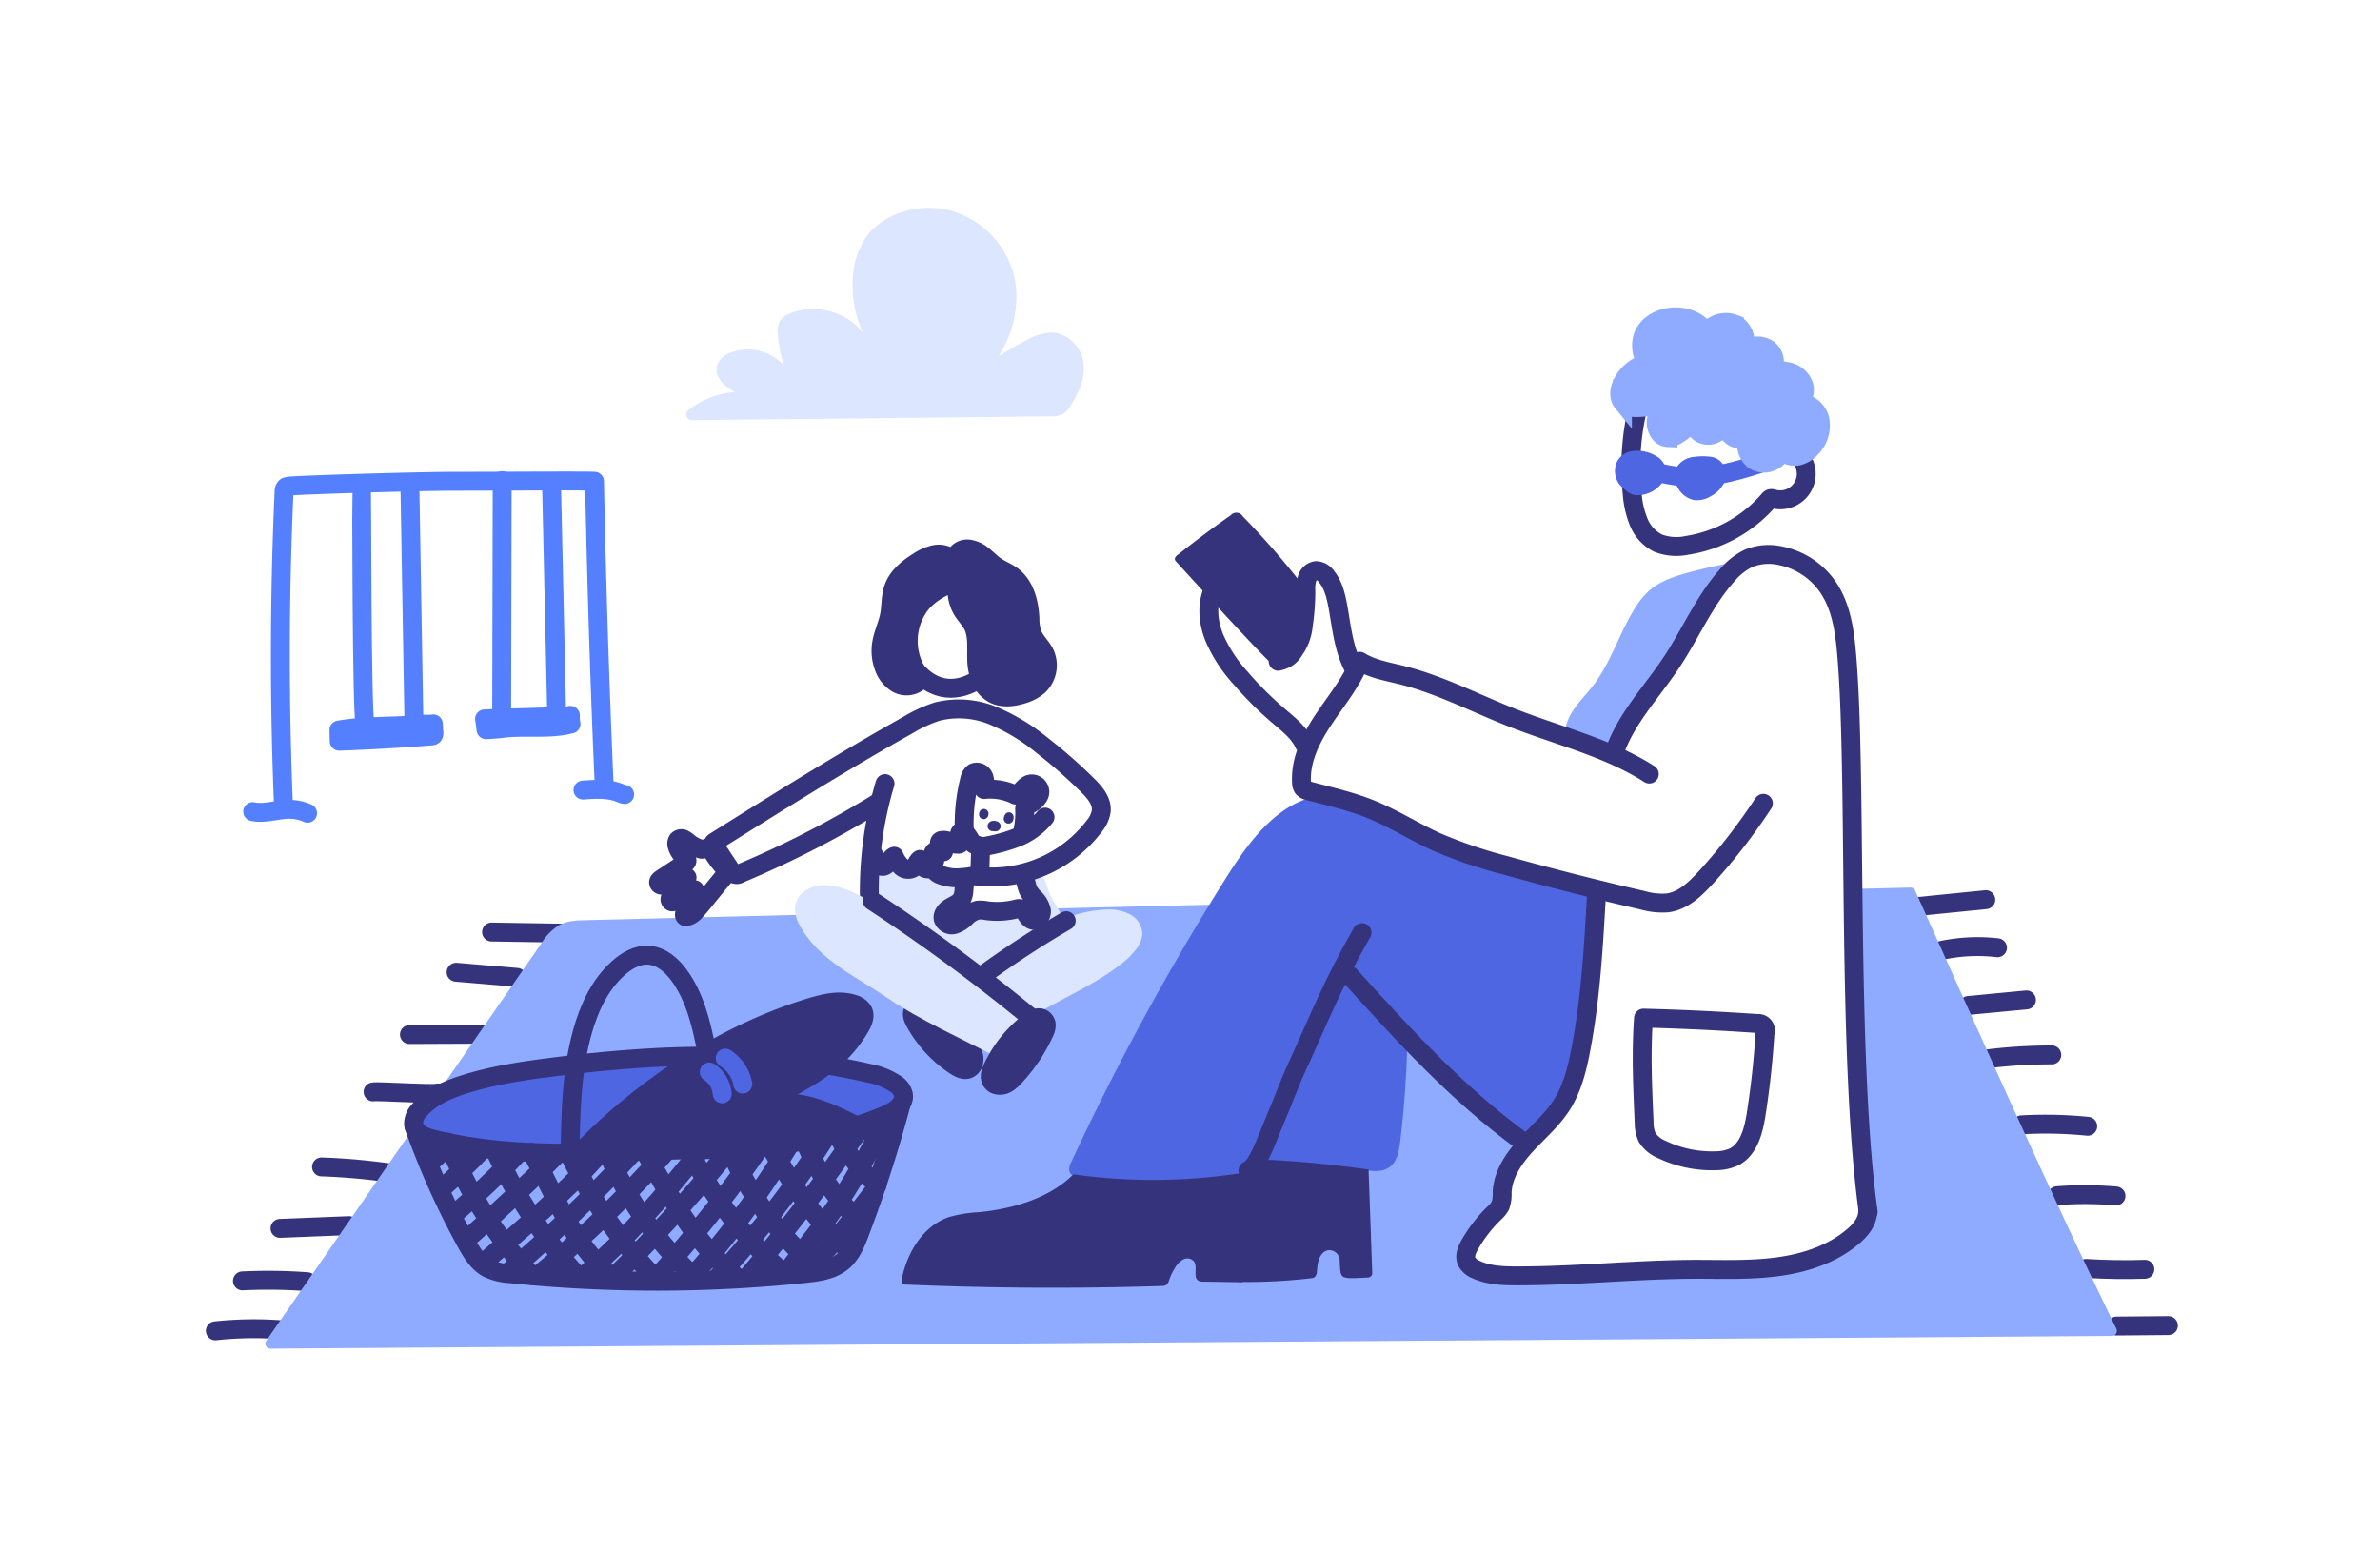<svg xmlns="http://www.w3.org/2000/svg" width="630" height="411" viewBox="0 0 630 411">
  <g id="FAQs_illustration" data-name="FAQs illustration" transform="translate(54.5 6.007)">
    <rect id="Rectangle_2617" data-name="Rectangle 2617" width="630" height="411" transform="translate(-54.5 -6.007)" fill="#fff" opacity="0"/>
    <g id="Group_2967" data-name="Group 2967" transform="translate(0 49)">
      <g id="Rug" transform="translate(2.5 179.895)">
        <path id="Path_7668" data-name="Path 7668" d="M911.78,614.221l18.68-1.871" transform="translate(-461.799 -609.145)" fill="none" stroke="#36337d" stroke-linecap="round" stroke-linejoin="round" stroke-width="5"/>
        <path id="Path_7669" data-name="Path 7669" d="M924.53,636.452a45.848,45.848,0,0,1,14.91-.715" transform="translate(-467.693 -619.815)" fill="none" stroke="#36337d" stroke-linecap="round" stroke-linejoin="round" stroke-width="5"/>
        <path id="Path_7670" data-name="Path 7670" d="M938,663.147l15.335-1.457" transform="translate(-473.921 -631.954)" fill="none" stroke="#36337d" stroke-linecap="round" stroke-linejoin="round" stroke-width="5"/>
        <path id="Path_7671" data-name="Path 7671" d="M948.2,689.749a137.352,137.352,0,0,1,16.561-.989" transform="translate(-478.636 -644.469)" fill="none" stroke="#36337d" stroke-linecap="round" stroke-linejoin="round" stroke-width="5"/>
        <path id="Path_7672" data-name="Path 7672" d="M964.14,723.011a113.3,113.3,0,0,1,17.508.387" transform="translate(-486.005 -660.223)" fill="none" stroke="#36337d" stroke-linecap="round" stroke-linejoin="round" stroke-width="5"/>
        <path id="Path_7673" data-name="Path 7673" d="M981.61,757.808a96.5,96.5,0,0,1,15.593.07" transform="translate(-494.081 -676.259)" fill="none" stroke="#36337d" stroke-linecap="round" stroke-linejoin="round" stroke-width="5"/>
        <path id="Path_7674" data-name="Path 7674" d="M996,793.84c5.157.328,10.335.409,15.5.237" transform="translate(-500.734 -693.047)" fill="none" stroke="#36337d" stroke-linecap="round" stroke-linejoin="round" stroke-width="5"/>
        <path id="Path_7675" data-name="Path 7675" d="M1010.87,822.108l13.738-.118" transform="translate(-507.608 -706.061)" fill="none" stroke="#36337d" stroke-linecap="round" stroke-linejoin="round" stroke-width="5"/>
        <path id="Path_7676" data-name="Path 7676" d="M229.618,628.561l-18.728-.3" transform="translate(-137.779 -616.5)" fill="none" stroke="#36337d" stroke-linecap="round" stroke-linejoin="round" stroke-width="5"/>
        <path id="Path_7677" data-name="Path 7677" d="M209.571,649.416,193.44,648.05" transform="translate(-129.712 -625.649)" fill="none" stroke="#36337d" stroke-linecap="round" stroke-linejoin="round" stroke-width="5"/>
        <path id="Path_7678" data-name="Path 7678" d="M190.355,678.57l-19.895.086" transform="translate(-119.088 -639.758)" fill="none" stroke="#36337d" stroke-linecap="round" stroke-linejoin="round" stroke-width="5"/>
        <path id="Path_7679" data-name="Path 7679" d="M169.7,707.187c-.457.5-16.19-.538-17.131-.274" transform="translate(-110.817 -652.84)" fill="none" stroke="#36337d" stroke-linecap="round" stroke-linejoin="round" stroke-width="5"/>
        <path id="Path_7680" data-name="Path 7680" d="M145,745.445a164.913,164.913,0,0,0-17.809-1.565" transform="translate(-99.084 -669.951)" fill="none" stroke="#36337d" stroke-linecap="round" stroke-linejoin="round" stroke-width="5"/>
        <path id="Path_7681" data-name="Path 7681" d="M125.022,772.78l-18.282.726" transform="translate(-89.63 -683.311)" fill="none" stroke="#36337d" stroke-linecap="round" stroke-linejoin="round" stroke-width="5"/>
        <path id="Path_7682" data-name="Path 7682" d="M105.418,800.063a140.549,140.549,0,0,0-17.158-.215" transform="translate(-81.087 -695.748)" fill="none" stroke="#36337d" stroke-linecap="round" stroke-linejoin="round" stroke-width="5"/>
        <path id="Path_7683" data-name="Path 7683" d="M92.046,823.786a95.4,95.4,0,0,0-17.126.3" transform="translate(-74.92 -706.776)" fill="none" stroke="#36337d" stroke-linecap="round" stroke-linejoin="round" stroke-width="5"/>
        <path id="Path_7684" data-name="Path 7684" d="M589.512,723.124c-15.83-32.682-31-66.433-45.672-99.071q-3.764-8.431-7.587-16.868a1.323,1.323,0,0,0-1.258-.8l-15.33.376a1.409,1.409,0,0,0-.688.22c1.172,10.007.737,20.1.242,30.144-.086,1.651-.2,3.323-.333,5q.258,7.227.651,14.373a3.28,3.28,0,0,1,1.489,2.882c0,6.947-.075,13.98.9,20.863.5,3.533,1.124,7.318.71,10.91a9.142,9.142,0,0,1-.038,3.129,8.44,8.44,0,0,1-3.178,4.909,1.352,1.352,0,0,0-.28.328,11.832,11.832,0,0,1-2.543,2.925,5.42,5.42,0,0,1-4.839,1.247,1.355,1.355,0,0,0-1.022.118c-5.447,3.049-13.33,4.2-21.078,3.081a1.351,1.351,0,0,0-.538.032c-7.91,2.151-14.722,2.3-20.261.419a1.3,1.3,0,0,0-.538-.065c-5.619.43-11.345.823-16.878,1.21-8.022.538-16.314,1.129-24.465,1.817a3.543,3.543,0,0,1-2.049-.473,1.35,1.35,0,0,0-1.242-.038l-.21.1v-.1a8.672,8.672,0,0,0-.183-.9,3.839,3.839,0,0,1-.844.091,3.28,3.28,0,0,1-2.823-1.4,3.6,3.6,0,0,1-1.877-3.689c-.393-.1-.683-.032-1.312.387a4.507,4.507,0,0,1,.134-1.291l.538-1.21.78-1.011a15.651,15.651,0,0,1,1.683-1.274l.134-.091.113-.086a5.39,5.39,0,0,1,.635-.462,1.409,1.409,0,0,0,.366-.349,11.093,11.093,0,0,1,1.828-2.054A25.61,25.61,0,0,1,424.8,694.8a1.344,1.344,0,0,0,.393-.425c.21-.366.409-.731.6-1.075a1.389,1.389,0,0,0,.059-.129c.393-1.027.823-2.076,1.317-3.226a.832.832,0,0,0,.043-.124l.07-.2c.054-.167.113-.339.167-.538.118-.4.226-.812.333-1.221v-.054a1.435,1.435,0,0,0,.048-.425,4.371,4.371,0,0,1,.629-2.49l.091-.156a1.508,1.508,0,0,0,.113-.253l.048-.14c.027-.086.054-.172.086-.258s0-.048.027-.075l.065-.231a15.229,15.229,0,0,1,2.861-5.259,1.344,1.344,0,0,0,.29-1.022c.4-.43.871-.882,1.339-1.317a17.479,17.479,0,0,0,2.054-2.151,1.862,1.862,0,0,0,.108-.172c.6-1.135,1.183-2.3,1.742-3.42.339-.672.677-1.344,1.016-2.006.833-1.613,1.742-3.226,2.689-4.958,2.4-4.269,4.877-8.689,6.141-13.346,1.468-5.377,1.9-11.039,2.317-16.491.059-.7.113-1.414.167-2.119a103.756,103.756,0,0,0,.043-20.97,3.156,3.156,0,0,1,0-.6,1.345,1.345,0,0,0-.36-1.038,1.285,1.285,0,0,0-1.011-.419l-140.609,3.452a1.344,1.344,0,0,0-1.312,1.35,4.554,4.554,0,0,1-.22,1.436,1.205,1.205,0,0,0-.07.393,5.14,5.14,0,0,1-1.377,3.474c-2.1,2.1-5.011,1.43-6.8-.059l-.086-.075a1.291,1.291,0,0,0-.538-.274l-.177-.043a8.348,8.348,0,0,1-2.151-.919,1.339,1.339,0,0,0-1.387,0c-3.474,2.076-8.6,4.3-13.184,3.027a5.678,5.678,0,0,1-3.968-3.807.4.4,0,0,0-.054-.145,3.259,3.259,0,0,1-.215-1.946,1.366,1.366,0,0,0-.3-1.118,1.339,1.339,0,0,0-1.075-.473l-90.544,2.248c-2.1.054-4.721.118-6.952,1.344a14.6,14.6,0,0,0-4.743,4.925L99.8,726.313a1.344,1.344,0,0,0,1.108,2.108h0l487.41-3.366a1.344,1.344,0,0,0,1.2-1.93Z" transform="translate(-86.31 -606.389)" fill="#8fabff"/>
        <path id="Path_7685" data-name="Path 7685" d="M308.1,621.78" transform="translate(-182.719 -613.504)" fill="none" stroke="#36337d" stroke-linecap="round" stroke-linejoin="round" stroke-width="5"/>
        <path id="Path_7686" data-name="Path 7686" d="M516.81,748" transform="translate(-279.205 -671.855)" fill="none" stroke="#36337d" stroke-linecap="round" stroke-linejoin="round" stroke-width="5"/>
        <path id="Path_7687" data-name="Path 7687" d="M474.12,769.36" transform="translate(-259.47 -681.73)" fill="none" stroke="#36337d" stroke-linecap="round" stroke-linejoin="round" stroke-width="5"/>
        <path id="Path_7688" data-name="Path 7688" d="M472.39,765" transform="translate(-258.67 -679.714)" fill="none" stroke="#36337d" stroke-linecap="round" stroke-linejoin="round" stroke-width="5"/>
      </g>
      <g id="Woman" transform="translate(184.145 28.843)">
        <path id="Path_7690" data-name="Path 7690" d="M602.86,674.657c.608-1.226,3.764-9.469,4.371-10.689,6.721-14.658,10.286-23.944,18.04-37.4" transform="translate(-500.631 -464.667)" fill="none" stroke="#36337d" stroke-linecap="round" stroke-linejoin="round" stroke-width="5"/>
        <path id="Path_7691" data-name="Path 7691" d="M786.264,445.62a132.087,132.087,0,0,0-14.357,3.06c-3.721,1.011-7.528,2.248-10.415,4.786a21.509,21.509,0,0,0-4.146,5.227c-3.931,6.538-6.178,14.077-10.862,20.1-1.995,2.559-4.409,4.839-5.915,7.678a12.964,12.964,0,0,0-1.57,5.71l12.588,4.35c3.957-8.6,10.388-15.765,15.652-23.627C773.413,463.7,778.129,453.379,786.264,445.62Z" transform="translate(-563.568 -381.014)" fill="#8fabff"/>
        <path id="Path_7692" data-name="Path 7692" d="M893.11,405.06" transform="translate(-634.813 -362.264)" fill="none" stroke="#36337d" stroke-linecap="round" stroke-linejoin="round" stroke-width="5"/>
        <path id="Path_7693" data-name="Path 7693" d="M589.279,500.732c-1.355-3.022-4.092-5.151-6.614-7.3a93.017,93.017,0,0,1-10.249-10.184,38.66,38.66,0,0,1-6.958-10.684c-1.581-3.963-2.1-8.485-.349-12.571a13.172,13.172,0,0,1,6,4.393c1.619,1.925,2.947,4.07,4.565,5.99" transform="translate(-482.673 -387.658)" fill="none" stroke="#36337d" stroke-linecap="round" stroke-linejoin="round" stroke-width="5"/>
        <path id="Path_7694" data-name="Path 7694" d="M773.566,370.57a67.316,67.316,0,0,0-1.43,22.772,24.252,24.252,0,0,0,1.753,7.41,10.711,10.711,0,0,0,5.1,5.468,13.586,13.586,0,0,0,7.614.586,35.973,35.973,0,0,0,21.648-11.98,1.231,1.231,0,0,1,.484-.4,1.274,1.274,0,0,1,.731.07,6.877,6.877,0,0,0,6.818-11.372" transform="translate(-578.707 -346.319)" fill="none" stroke="#36337d" stroke-miterlimit="10" stroke-width="5"/>
        <path id="Path_7695" data-name="Path 7695" d="M574.053,462.772c-.4.742-25.81-27.278-26.536-28.063a1.006,1.006,0,0,1-.247-.6,1.408,1.408,0,0,1,.651-.989q6.92-5.511,14.163-10.593a1.984,1.984,0,0,1,3.183.333A210.321,210.321,0,0,1,581.79,441.92l-.823,12.7a7.894,7.894,0,0,1-3.452,6.92A3.6,3.6,0,0,1,574.053,462.772Z" transform="translate(-474.931 -370.039)" fill="#36337d"/>
        <path id="Path_7696" data-name="Path 7696" d="M771.237,402.6a1.28,1.28,0,0,0,.871.2,5.507,5.507,0,0,0,4.721-2.689,2.269,2.269,0,0,0,.285-1.328,2.666,2.666,0,0,0-1.516-1.753,6.99,6.99,0,0,0-4.6-.9,2.613,2.613,0,0,0-2.269,1.817,3.426,3.426,0,0,0,.511,2.941A10.311,10.311,0,0,0,771.237,402.6Z" transform="translate(-577.249 -358.097)" fill="#4f66e3" stroke="#4f66e3" stroke-linecap="round" stroke-linejoin="round" stroke-width="5"/>
        <path id="Path_7697" data-name="Path 7697" d="M785.06,402.19q3.011.629,6.06,1.075" transform="translate(-584.861 -360.937)" fill="#4f66e3" stroke="#4f66e3" stroke-linecap="round" stroke-linejoin="round" stroke-width="5"/>
        <path id="Path_7698" data-name="Path 7698" d="M804.73,398.889a13.378,13.378,0,0,0-3.931.032,3.486,3.486,0,0,0-2.769,1.613,3.177,3.177,0,0,0,.436,2.85,3.839,3.839,0,0,0,2.393,1.968,4.3,4.3,0,0,0,2.909-.72,5.237,5.237,0,0,0,2.549-2.613C806.714,400.846,806.306,399.1,804.73,398.889Z" transform="translate(-590.772 -359.351)" fill="#4f66e3" stroke="#4f66e3" stroke-linecap="round" stroke-linejoin="round" stroke-width="5"/>
        <path id="Path_7699" data-name="Path 7699" d="M814.29,400.536a87.758,87.758,0,0,0,11.9-3.226" transform="translate(-598.374 -358.681)" fill="#4f66e3" stroke="#4f66e3" stroke-linecap="round" stroke-linejoin="round" stroke-width="5"/>
        <path id="Path_7700" data-name="Path 7700" d="M618.084,476.052c-2.538-4.8-3.124-10.351-4.049-15.706-.538-2.974-1.2-6.06-3.1-8.4a3.535,3.535,0,0,0-2.785-1.575,2.92,2.92,0,0,0-2.339,2.033,9.517,9.517,0,0,0-.344,3.226,62.089,62.089,0,0,1-.683,9.265,13.516,13.516,0,0,1-1.812,5.619c-1.108,1.645-1.672,3.135-4.839,3.85" transform="translate(-498.444 -383.206)" fill="none" stroke="#36337d" stroke-linecap="round" stroke-linejoin="round" stroke-width="5"/>
        <path id="Path_7701" data-name="Path 7701" d="M562.652,560.9c-11.534,1.156-19.492,11.76-25.681,21.562a670.065,670.065,0,0,0-41.209,75.622,3.408,3.408,0,0,0-.452,2.441c.419,1.28,2.07,1.57,3.414,1.645l19.615,1.075c6.657.371,13.4.737,19.938-.618,4.882-1.011,9.544-2.968,14.47-3.764,6.721-1.075,13.572.086,20.287,1.188,2.393.387,5.07.71,7.028-.721s2.495-4.194,2.791-6.657q1.557-12.9,1.882-25.89A181.7,181.7,0,0,0,611.62,649.2c1.226.839,1.855,3.011,3.334,3.086,2.011.1,4.479-2.565,5.915-3.958a34.843,34.843,0,0,0,7.942-11.528c2.753-6.506,3.457-13.663,4.13-20.7l2.629-27.482a2.85,2.85,0,0,0-.28-1.952,2.8,2.8,0,0,0-1.532-.876c-14.367-4.506-29.574-6.6-43.124-13.206C581.272,568.051,572.218,561.212,562.652,560.9Z" transform="translate(-450.867 -434.308)" fill="#4f66e3"/>
        <path id="Path_7702" data-name="Path 7702" d="M633.32,649.64c14.152,15.593,28.439,31.316,45.473,43.7" transform="translate(-514.712 -475.333)" fill="none" stroke="#36337d" stroke-linecap="round" stroke-linejoin="round" stroke-width="5"/>
        <path id="Path_7703" data-name="Path 7703" d="M506.67,745.66c-.7,9.442-1.613,17.626-2.344,27.068a2.7,2.7,0,0,1-.909,2.237,2.646,2.646,0,0,1-1.463.253l-9.3-.145a2.688,2.688,0,0,1-1.274-.226c-1.613-.882-.172-3.619-1.231-5.114a2.312,2.312,0,0,0-2.764-.57,5.253,5.253,0,0,0-2.151,2.1,15.591,15.591,0,0,0-1.613,3.226,2.63,2.63,0,0,1-.844,1.468,2.484,2.484,0,0,1-1.253.269q-33.784,1.075-67.6-.371a1.361,1.361,0,0,1-.984-.312,1.339,1.339,0,0,1-.134-1.145c1.393-7.065,5.662-14.1,12.48-16.421a36.189,36.189,0,0,1,8.066-1.3c9.071-.919,18.626-3.764,24.874-10.007A152.034,152.034,0,0,0,506.67,745.66Z" transform="translate(-412.737 -519.722)" fill="#36337d"/>
        <path id="Path_7704" data-name="Path 7704" d="M763.49,495.084c3.006-9.109,10-16.233,15.292-24.234,5.006-7.56,8.6-16.131,14.636-22.885a17.1,17.1,0,0,1,5.7-4.527,14.115,14.115,0,0,1,8.3-.7,20.083,20.083,0,0,1,12.566,8.13c3.979,5.689,4.7,12.959,5.237,19.895,2.549,32.8-.054,105.39,5.549,145.647" transform="translate(-574.89 -379.531)" fill="none" stroke="#36337d" stroke-linecap="round" stroke-linejoin="round" stroke-width="5"/>
        <path id="Path_7705" data-name="Path 7705" d="M725.132,608.5c-.774,13.943-1.554,27.96-4.167,41.656-.979,5.151-2.264,10.362-5.092,14.776-2.565,4-6.259,7.108-9.464,10.609s-6.06,7.711-6.291,12.453a9.216,9.216,0,0,1-.468,3.549A7.527,7.527,0,0,1,698,693.548a38.263,38.263,0,0,0-6.393,8.243c-.785,1.371-1.506,3.027-.887,4.484a4.657,4.657,0,0,0,2.479,2.183c3.382,1.57,7.237,1.688,10.969,1.683,15.69,0,31.337-1.683,47.027-1.742,7.3,0,14.625.29,21.858-.677s14.475-3.323,20.013-8.066c1.909-1.613,3.683-3.764,3.812-6.275" transform="translate(-541.14 -456.314)" fill="none" stroke="#36337d" stroke-linecap="round" stroke-linejoin="round" stroke-width="5"/>
        <path id="Path_7706" data-name="Path 7706" d="M777.7,670.65q15.093.387,30.165,1.43a1.862,1.862,0,0,1,1.995,2.516q-.661,10.754-2.334,21.449c-.694,4.42-1.968,9.453-6,11.4a11.652,11.652,0,0,1-4.721.952,30.7,30.7,0,0,1-14.217-2.973,8.238,8.238,0,0,1-3.941-3.226,9.474,9.474,0,0,1-.78-4.011C777.454,689.05,777.04,679.92,777.7,670.65Z" transform="translate(-581.299 -485.045)" fill="none" stroke="#36337d" stroke-linecap="round" stroke-linejoin="round" stroke-width="5"/>
        <path id="Path_7707" data-name="Path 7707" d="M774.221,337.584a10.125,10.125,0,0,0-7.35,5.689c-.694,1.527-.93,3.474.134,4.775a4.816,4.816,0,0,0,3.538,1.436,19.567,19.567,0,0,0,9.329-2.3c-1.613,1.506-3.323,3.14-3.839,5.291s.807,4.877,3.016,4.958a4.732,4.732,0,0,0,2.554-.844,14.405,14.405,0,0,0,5.017-5.124c.1,1.075-.366,2.151-.129,3.226.419,1.855,2.893,2.57,4.651,1.855s2.941-2.355,4.022-3.914a3.4,3.4,0,1,0,6.06,3.049,5.324,5.324,0,0,0,.721,7.807,4.967,4.967,0,0,0,7.227-2.576,4.694,4.694,0,0,0,4.108,1.425,6.549,6.549,0,0,0,3.447-1.936,8.457,8.457,0,0,0,2.516-7.85c-.71-2.785-3.732-4.952-6.522-4.242a3.784,3.784,0,0,0,2.366-4.388,5.423,5.423,0,0,0-3.646-3.764,10.077,10.077,0,0,0-5.42-.1c1.963-1.425,1.436-4.839-.618-6.141s-4.839-.731-6.8.737c1.812-2.253.667-6.065-1.963-7.28a6.2,6.2,0,0,0-7.528,2.533c-1.118-2.656-4.1-4.119-6.99-4.388-3.581-.339-7.528,1.075-9.275,4.226S772.581,337.584,774.221,337.584Z" transform="translate(-576.178 -325.469)" fill="#8fabff" stroke="#8fabff" stroke-miterlimit="10" stroke-width="5"/>
        <path id="Path_7708" data-name="Path 7708" d="M613.377,742.88l.973,27.364a1.172,1.172,0,0,1-1.118,1.21c-7.77.344-7.216.6-7.5-4.452a2.775,2.775,0,0,0-2.957-2.78,2.721,2.721,0,0,0-1.758,1.016c-1.075,1.307-1.145,3-1.312,4.6a2.016,2.016,0,0,1-.688,1.565,1.984,1.984,0,0,1-.871.237,146.675,146.675,0,0,1-18.82.984,260.044,260.044,0,0,1,2.285-28.982c.172-1.247.489-2.688,1.613-3.226a3.766,3.766,0,0,1,1.748-.21,274.1,274.1,0,0,1,28.4,2.672Z" transform="translate(-489.753 -517.19)" fill="#36337d"/>
        <path id="Path_7709" data-name="Path 7709" d="M583.23,691.516c2.656-1.075,4.71-7.528,7.8-14.894.613-1.221,3.764-9.464,4.377-10.684,6.716-14.663,10.281-23.949,18.034-37.4" transform="translate(-491.556 -465.578)" fill="none" stroke="#36337d" stroke-linecap="round" stroke-linejoin="round" stroke-width="5"/>
        <path id="Path_7710" data-name="Path 7710" d="M731.866,532.587a156.849,156.849,0,0,1-15.179,19.583c-2.818,3.086-6.081,6.232-10.216,6.775a18.826,18.826,0,0,1-6.571-.7q-18.2-4.194-36.209-9.216a125.209,125.209,0,0,1-18.352-6.237c-5.888-2.678-11.426-6.232-17.454-8.662-5.275-2.124-10.862-3.366-16.362-4.839a2.64,2.64,0,0,1-1.516-.785,2.489,2.489,0,0,1-.393-1.393c-.355-6.028,2.527-11.77,5.883-16.787s7.291-9.743,9.507-15.341c3.361,2.07,7.372,2.721,11.2,3.678,10.216,2.57,19.664,7.56,29.493,11.394,12.1,4.726,25.019,7.791,35.978,14.781" transform="translate(-503.739 -403.833)" fill="none" stroke="#36337d" stroke-linecap="round" stroke-linejoin="round" stroke-width="5"/>
      </g>
      <g id="Basket" transform="translate(54.952 197.771)">
        <path id="Path_7711" data-name="Path 7711" d="M241.5,714.165c19.018-.807,38.526-1.742,56-9.254,2.387-1.022,5.14-2.93,4.635-5.484a4.619,4.619,0,0,0-1.887-2.624,19.333,19.333,0,0,0-7.41-2.947c-27.261-6.345-55.738-5.13-83.51-1.613-7.99,1.011-16,2.21-23.659,4.667-4.355,1.393-8.748,3.307-11.7,6.8a4.968,4.968,0,0,0-1.463,3.861c.371,2.151,2.871,3.172,5.011,3.71C198.026,716.418,219.534,715.106,241.5,714.165Z" transform="translate(-172.468 -662.618)" fill="#4f66e3" stroke="#36337d" stroke-linecap="round" stroke-linejoin="round" stroke-width="5"/>
        <path id="Path_7712" data-name="Path 7712" d="M254.59,702.515c16.454-17.077,38.241-31.461,60.932-38.36,3.764-1.14,7.84-2.119,11.539-.812a3.963,3.963,0,0,1,2.4,1.86c.6,1.307-.059,2.823-.774,4.06a34.41,34.41,0,0,1-6.377,7.963c-3.931,3.624-8.646,6.275-13.34,8.834-12.044,6.56-24.412,12.819-37.714,16.163" transform="translate(-210.433 -650.307)" fill="#36337d" stroke="#36337d" stroke-linecap="round" stroke-linejoin="round" stroke-width="5"/>
        <path id="Path_7713" data-name="Path 7713" d="M325.94,690.34a10.216,10.216,0,0,1,4.64,6.856" transform="translate(-243.418 -663.076)" fill="none" stroke="#4f66e3" stroke-linecap="round" stroke-linejoin="round" stroke-width="5"/>
        <path id="Path_7714" data-name="Path 7714" d="M318.08,697.16a7.705,7.705,0,0,1,3.42,5.775" transform="translate(-239.784 -666.228)" fill="none" stroke="#4f66e3" stroke-linecap="round" stroke-linejoin="round" stroke-width="5"/>
        <path id="Path_7715" data-name="Path 7715" d="M344.553,718.576c-6.56-3.323-13.577-6.737-20.9-6.044a38.3,38.3,0,0,0-8.9,2.3,189.594,189.594,0,0,0-24.223,9.98C308.839,724.91,327.653,724.915,344.553,718.576Z" transform="translate(-227.048 -673.293)" fill="#36337d" stroke="#36337d" stroke-linecap="round" stroke-linejoin="round" stroke-width="5"/>
        <path id="Path_7716" data-name="Path 7716" d="M317.89,726l.7,2.619" transform="translate(-239.696 -679.561)" fill="none" stroke="#36337d" stroke-linecap="round" stroke-linejoin="round" stroke-width="5"/>
        <path id="Path_7717" data-name="Path 7717" d="M172.75,718.845a208.829,208.829,0,0,0,13.883,30.891c1.43,2.554,3.033,5.194,5.6,6.6a15.959,15.959,0,0,0,6.1,1.479,378.577,378.577,0,0,0,77.886-.065c3.522-.371,7.259-.876,9.969-3.156,2.323-1.957,3.517-4.92,4.587-7.764a342.256,342.256,0,0,0,10.926-33.977" transform="translate(-172.598 -673.482)" fill="none" stroke="#36337d" stroke-linecap="round" stroke-linejoin="round" stroke-width="5"/>
        <path id="Path_7718" data-name="Path 7718" d="M189.36,731.73a116.988,116.988,0,0,0,22.223,35.262" transform="translate(-180.277 -682.21)" fill="none" stroke="#36337d" stroke-linecap="round" stroke-linejoin="round" stroke-width="5"/>
        <path id="Path_7719" data-name="Path 7719" d="M212.65,736a130.211,130.211,0,0,0,21.944,33.16" transform="translate(-191.044 -684.184)" fill="none" stroke="#36337d" stroke-linecap="round" stroke-linejoin="round" stroke-width="5"/>
        <path id="Path_7720" data-name="Path 7720" d="M230.69,736.73c6.952,12.9,10.474,23.417,21.341,33.262" transform="translate(-199.384 -684.522)" fill="none" stroke="#36337d" stroke-linecap="round" stroke-linejoin="round" stroke-width="5"/>
        <path id="Path_7721" data-name="Path 7721" d="M249.35,738.09A132.075,132.075,0,0,0,271.4,770.062" transform="translate(-208.01 -685.15)" fill="none" stroke="#36337d" stroke-linecap="round" stroke-linejoin="round" stroke-width="5"/>
        <path id="Path_7722" data-name="Path 7722" d="M268.31,737.52a96.718,96.718,0,0,0,23.078,32.837" transform="translate(-216.776 -684.887)" fill="none" stroke="#36337d" stroke-linecap="round" stroke-linejoin="round" stroke-width="5"/>
        <path id="Path_7723" data-name="Path 7723" d="M286.91,737.26c6.452,11.722,13.179,23.723,23.465,32.262" transform="translate(-225.374 -684.767)" fill="none" stroke="#36337d" stroke-linecap="round" stroke-linejoin="round" stroke-width="5"/>
        <path id="Path_7724" data-name="Path 7724" d="M308.13,735.58a107.831,107.831,0,0,0,24.734,32.294" transform="translate(-235.184 -683.99)" fill="none" stroke="#36337d" stroke-linecap="round" stroke-linejoin="round" stroke-width="5"/>
        <path id="Path_7725" data-name="Path 7725" d="M327.89,734.71A87,87,0,0,0,351.9,767.1" transform="translate(-244.319 -683.588)" fill="none" stroke="#36337d" stroke-linecap="round" stroke-linejoin="round" stroke-width="5"/>
        <path id="Path_7726" data-name="Path 7726" d="M347.7,733.37c6.076,10.163,12.335,20.535,21.465,28.084" transform="translate(-253.477 -682.968)" fill="none" stroke="#36337d" stroke-linecap="round" stroke-linejoin="round" stroke-width="5"/>
        <path id="Path_7727" data-name="Path 7727" d="M365.05,731.2a60.466,60.466,0,0,0,15.2,21.825" transform="translate(-261.498 -681.965)" fill="none" stroke="#36337d" stroke-linecap="round" stroke-linejoin="round" stroke-width="5"/>
        <path id="Path_7728" data-name="Path 7728" d="M380.49,726.93a46.582,46.582,0,0,0,10.888,13.883" transform="translate(-268.636 -679.991)" fill="none" stroke="#36337d" stroke-linecap="round" stroke-linejoin="round" stroke-width="5"/>
        <path id="Path_7729" data-name="Path 7729" d="M395.52,723.17a14.33,14.33,0,0,0,5.339,6.641" transform="translate(-275.585 -678.253)" fill="none" stroke="#36337d" stroke-linecap="round" stroke-linejoin="round" stroke-width="5"/>
        <path id="Path_7730" data-name="Path 7730" d="M197.186,735.62q-5.028,5.21-10.426,10.023" transform="translate(-179.075 -684.008)" fill="none" stroke="#36337d" stroke-linecap="round" stroke-linejoin="round" stroke-width="5"/>
        <path id="Path_7731" data-name="Path 7731" d="M209.719,736.9a191.219,191.219,0,0,1-16.959,16.131" transform="translate(-181.849 -684.6)" fill="none" stroke="#36337d" stroke-linecap="round" stroke-linejoin="round" stroke-width="5"/>
        <path id="Path_7732" data-name="Path 7732" d="M223.076,737.45q-11.566,11.512-23.766,22.342" transform="translate(-184.877 -684.854)" fill="none" stroke="#36337d" stroke-linecap="round" stroke-linejoin="round" stroke-width="5"/>
        <path id="Path_7733" data-name="Path 7733" d="M237.259,738.09c-8.9,10.179-20.293,19.535-30.429,28.5" transform="translate(-188.353 -685.15)" fill="none" stroke="#36337d" stroke-linecap="round" stroke-linejoin="round" stroke-width="5"/>
        <path id="Path_7734" data-name="Path 7734" d="M252.6,736a378.156,378.156,0,0,1-33.38,32.063" transform="translate(-194.081 -684.184)" fill="none" stroke="#36337d" stroke-linecap="round" stroke-linejoin="round" stroke-width="5"/>
        <path id="Path_7735" data-name="Path 7735" d="M268.4,735.67a304.92,304.92,0,0,1-33.8,32.714" transform="translate(-201.192 -684.031)" fill="none" stroke="#36337d" stroke-linecap="round" stroke-linejoin="round" stroke-width="5"/>
        <path id="Path_7736" data-name="Path 7736" d="M286.848,736.33c-9.679,12.179-18.906,22.583-30.558,32.9" transform="translate(-211.219 -684.337)" fill="none" stroke="#36337d" stroke-linecap="round" stroke-linejoin="round" stroke-width="5"/>
        <path id="Path_7737" data-name="Path 7737" d="M301.381,735.45A380.784,380.784,0,0,1,270.42,769.4" transform="translate(-217.751 -683.93)" fill="none" stroke="#36337d" stroke-linecap="round" stroke-linejoin="round" stroke-width="5"/>
        <path id="Path_7738" data-name="Path 7738" d="M318.666,734.66a315.4,315.4,0,0,1-28.036,35.09" transform="translate(-227.094 -683.565)" fill="none" stroke="#36337d" stroke-linecap="round" stroke-linejoin="round" stroke-width="5"/>
        <path id="Path_7739" data-name="Path 7739" d="M335.466,732.59a226.909,226.909,0,0,1-26.046,35.23" transform="translate(-235.781 -682.608)" fill="none" stroke="#36337d" stroke-linecap="round" stroke-linejoin="round" stroke-width="5"/>
        <path id="Path_7740" data-name="Path 7740" d="M351.012,729.3A254.719,254.719,0,0,1,322.6,766.084" transform="translate(-241.874 -681.087)" fill="none" stroke="#36337d" stroke-linecap="round" stroke-linejoin="round" stroke-width="5"/>
        <path id="Path_7741" data-name="Path 7741" d="M366.864,725a459.131,459.131,0,0,1-29.574,38.978" transform="translate(-248.665 -679.099)" fill="none" stroke="#36337d" stroke-linecap="round" stroke-linejoin="round" stroke-width="5"/>
        <path id="Path_7742" data-name="Path 7742" d="M382.89,719.74c-4.764,9.184-9.039,17.4-15.1,25.777-2.36,3.253-4.812,6.452-7.264,9.625l-3.871,5.033" transform="translate(-257.615 -676.667)" fill="none" stroke="#36337d" stroke-linecap="round" stroke-linejoin="round" stroke-width="5"/>
        <path id="Path_7743" data-name="Path 7743" d="M383.815,756.19c-5.608,7.447-11.211,14.249-17.405,21.212" transform="translate(-262.127 -693.518)" fill="none" stroke="#36337d" stroke-linecap="round" stroke-linejoin="round" stroke-width="5"/>
        <path id="Path_7744" data-name="Path 7744" d="M185.414,733.18q-2.554,2.549-5.334,4.866" transform="translate(-175.987 -682.88)" fill="none" stroke="#36337d" stroke-linecap="round" stroke-linejoin="round" stroke-width="5"/>
        <path id="Path_7745" data-name="Path 7745" d="M249.54,692.042c.177-10.808.376-21.755,3.291-32.165,1.758-6.28,4.619-12.453,9.48-16.8,2.237-2.006,5.081-3.635,8.066-3.42,3.361.231,6.151,2.688,8.125,5.442,4.043,5.587,5.727,12.5,7.065,19.266" transform="translate(-208.098 -639.634)" fill="none" stroke="#36337d" stroke-linecap="round" stroke-linejoin="round" stroke-width="5"/>
      </g>
      <g id="Child" transform="translate(119.833 90.289)">
        <path id="Path_7746" data-name="Path 7746" d="M443.622,565.648a47.134,47.134,0,0,1,1.43-14.292,2.839,2.839,0,0,1,1.043-1.7,2.05,2.05,0,0,1,2.689,1.188,5.681,5.681,0,0,1,.043,3.269,15.2,15.2,0,0,1,8.066,1.333,1.285,1.285,0,0,0,.919.177,1.232,1.232,0,0,0,.575-.57,6.185,6.185,0,0,1,1.694-1.92,2.134,2.134,0,0,1,3.065,2.936,5.424,5.424,0,0,1-2.764,2.151,1.408,1.408,0,0,0-.667.452,1.365,1.365,0,0,0-.134.817,22.325,22.325,0,0,1-.538,5.791" transform="translate(-362.673 -490.462)" fill="none" stroke="#36337d" stroke-linecap="round" stroke-linejoin="round" stroke-width="5"/>
        <path id="Path_7747" data-name="Path 7747" d="M418.767,669.1a32.564,32.564,0,0,0,10.706,11.561c1.022.667,2.285,1.3,3.414.839a2.36,2.36,0,0,0,1.178-1.118,3.619,3.619,0,0,0,0-2.968,9.734,9.734,0,0,0-1.7-2.533,43.466,43.466,0,0,0-10.324-9.141,3.817,3.817,0,0,0-2.016-.726,2.054,2.054,0,0,0-1.791,1.2C417.912,666.892,418.03,667.763,418.767,669.1Z" transform="translate(-350.889 -543.883)" fill="#36337d" stroke="#36337d" stroke-linecap="round" stroke-linejoin="round" stroke-width="5"/>
        <path id="Path_7748" data-name="Path 7748" d="M304.525,585.114a9.141,9.141,0,0,1-3.431-1.731,5.913,5.913,0,0,0-1.328-.936,1.382,1.382,0,0,0-1.522.2,1.694,1.694,0,0,0-.194,1.613,5.565,5.565,0,0,0,1.839,2.823c.409.333.93.8.7,1.28a1.022,1.022,0,0,1-.419.409l-6.318,4.178c-.36.242-.769.57-.721,1a.8.8,0,0,0,.538.624,1.926,1.926,0,0,0,.876,0c2.151-.29,4.027-1.495,6.119-2a1.575,1.575,0,0,1-.618.936,27.9,27.9,0,0,0-3.452,3.85,1.973,1.973,0,0,0-.441.887.7.7,0,0,0,.473.78.92.92,0,0,0,.462-.059c2.049-.64,3.678-2.188,5.6-3.14a16.5,16.5,0,0,0-2.688,6.3c-.059.3-.065.672.2.807a.64.64,0,0,0,.349,0,4.194,4.194,0,0,0,2.328-1.463c.871-.9,1.656-1.882,2.447-2.861l6.006-7.367a.355.355,0,0,0,.1-.183.392.392,0,0,0-.151-.3,27.5,27.5,0,0,1-4.624-6.237A5.985,5.985,0,0,1,304.525,585.114Z" transform="translate(-293.133 -505.649)" fill="none" stroke="#36337d" stroke-linecap="round" stroke-linejoin="round" stroke-width="5"/>
        <path id="Path_7749" data-name="Path 7749" d="M398.086,602.336a55.74,55.74,0,0,1-.108-7.641c.027-.441.1-.952.479-1.172.78-.452,1.57.8,2.468.753s1.242-1.473,2.151-1.85c1.7-.715,2.64,2.753,4.474,2.629,1.436-.1,2.425-2.414,3.7-1.748.382.2.586.613.86.946,1.42,1.715,4.173.844,6.361,1.269a4.915,4.915,0,0,1,3.586,2.93,4.5,4.5,0,0,1-.753,4.527c-.807.925-1.984,1.452-2.828,2.339s-1.242,2.473-.312,3.269a2.419,2.419,0,0,0,2.559.059c1.85-.876,3.226-2.764,5.232-3.108,1.613-.28,3.2.538,4.839.618,2.533.156,5.3-1.317,7.463,0,1.285.785,2.264,2.511,3.764,2.258a2.256,2.256,0,0,0,1.549-2.565,6.513,6.513,0,0,0-1.511-2.9l-2.092-2.742c-.737-.968-1.511-2.194-1.032-3.312.656-1.516,3.07-1.247,4.151,0s1.328,2.995,1.963,4.522,1.64,2.834,2.377,4.3a5.993,5.993,0,0,1,.6,4.726c-.667,1.742-2.468,2.737-4.135,3.581l-14.755,7.463c-1.957.995-4.232,2.006-6.27,1.178-1.538-.624-2.484-2.151-3.5-3.463C413.7,611.767,403.942,608.676,398.086,602.336Z" transform="translate(-341.565 -510.283)" fill="#dde6ff"/>
        <path id="Path_7750" data-name="Path 7750" d="M438.931,602.219c-.339,1.495-.048,3.183-.887,4.463-.694,1.075-1.968,1.538-3.049,2.194s-2.113,1.828-1.78,3.049a2.425,2.425,0,0,0,2.984,1.414,7.45,7.45,0,0,0,3.043-1.963,6.523,6.523,0,0,1,3.119-1.823,7.918,7.918,0,0,1,2.275.134,20.97,20.97,0,0,0,7.888-.436,2.841,2.841,0,0,1,.839-.129c1.613.081,1.93,2.608,3.452,3.065,1.307.4,2.527-1.145,2.387-2.5a6.489,6.489,0,0,0-2.043-3.457,8.132,8.132,0,0,1-1.285-1.661c-.72-1.344-.7-3.033-1.613-4.259" transform="translate(-357.863 -513.973)" fill="none" stroke="#36337d" stroke-linecap="round" stroke-linejoin="round" stroke-width="5"/>
        <path id="Path_7751" data-name="Path 7751" d="M452.26,579.56a44.4,44.4,0,0,0,9.141-2.387,18.281,18.281,0,0,0,7.587-5.463" transform="translate(-366.697 -500.751)" fill="none" stroke="#36337d" stroke-linecap="round" stroke-linejoin="round" stroke-width="5"/>
        <path id="Path_7752" data-name="Path 7752" d="M390.348,562.723a34.08,34.08,0,0,0,30.6-13.276,8.278,8.278,0,0,0,1.855-3.957c.263-2.688-1.726-5-3.635-6.883a134.566,134.566,0,0,0-11.932-10.48,52.332,52.332,0,0,0-12.9-7.845,23.783,23.783,0,0,0-14.851-1.188,36.053,36.053,0,0,0-7.743,3.538c-17.422,9.743-34.338,20.352-51.254,30.956a.629.629,0,0,0-.312.323.656.656,0,0,0,.156.538l4.517,6.813a1.538,1.538,0,0,0,2.339.731,262.878,262.878,0,0,0,36.252-18.615" transform="translate(-305.63 -476.101)" fill="none" stroke="#36337d" stroke-linecap="round" stroke-linejoin="round" stroke-width="5"/>
        <path id="Path_7753" data-name="Path 7753" d="M401.024,555.21a99.082,99.082,0,0,0-4.087,32.214" transform="translate(-341.088 -493.123)" fill="none" stroke="#36337d" stroke-linecap="round" stroke-linejoin="round" stroke-width="5"/>
        <path id="Path_7754" data-name="Path 7754" d="M399,590.18a5.7,5.7,0,0,0,.71,2.151,1.952,1.952,0,0,0,1.936.93c1.285-.3,1.613-2.124,2.807-2.662a7.648,7.648,0,0,0,1.968,2.834,2.633,2.633,0,0,0,3.226.156c.672-.591.876-1.613,1.613-2.151a4.99,4.99,0,0,0,.538,1.613,1.72,1.72,0,0,0,1.393.882,1.075,1.075,0,0,0,1.075-1.075" transform="translate(-342.075 -509.29)" fill="none" stroke="#36337d" stroke-linecap="round" stroke-linejoin="round" stroke-width="5"/>
        <path id="Path_7755" data-name="Path 7755" d="M447.435,633.079c-.183-.2.059-.495.28-.645a119.352,119.352,0,0,1,12.292-7.146,101,101,0,0,1,12.9-6.055A31.8,31.8,0,0,1,483.2,617.19a12.193,12.193,0,0,1,6.06,1.291,6.07,6.07,0,0,1,3.226,5.038,7.087,7.087,0,0,1-1.538,4.044,20.969,20.969,0,0,1-4.119,4.076c-7.082,5.565-15.593,9-23.25,13.728" transform="translate(-364.436 -521.776)" fill="#dde6ff"/>
        <path id="Path_7756" data-name="Path 7756" d="M424.4,640.744c-14.588-11.829-29.391-23.589-46.016-32.305-3.543-1.86-7.4-3.619-11.383-3.226-2.823.3-5.705,1.979-6.506,4.7-.844,2.855.753,5.818,2.468,8.254,5.554,7.872,14.115,11.593,22.046,17.045s19.847,10.856,28.38,15.335c.446.231-.366.167.134.108s1.99-1.651,2.371-2C420.159,644.776,420.089,644.244,424.4,640.744Z" transform="translate(-324.164 -516.214)" fill="#dde6ff"/>
        <path id="Path_7757" data-name="Path 7757" d="M466.982,671.469a32.558,32.558,0,0,0-9.942,12.222c-.538,1.108-.963,2.447-.35,3.5a2.344,2.344,0,0,0,1.274,1.005,3.619,3.619,0,0,0,2.936-.425,9.732,9.732,0,0,0,2.269-2.038,43.592,43.592,0,0,0,7.6-11.512,3.871,3.871,0,0,0,.436-2.1,2.059,2.059,0,0,0-1.441-1.613C469.041,670.313,468.2,670.555,466.982,671.469Z" transform="translate(-368.606 -546.396)" fill="#36337d" stroke="#36337d" stroke-linecap="round" stroke-linejoin="round" stroke-width="5"/>
        <path id="Path_7758" data-name="Path 7758" d="M398.29,612.89a480.38,480.38,0,0,1,41.882,30.8" transform="translate(-341.747 -519.789)" fill="none" stroke="#36337d" stroke-linecap="round" stroke-linejoin="round" stroke-width="5"/>
        <path id="Path_7759" data-name="Path 7759" d="M452.06,637.375a258.335,258.335,0,0,1,22.449-14.685" transform="translate(-366.605 -524.319)" fill="none" stroke="#36337d" stroke-linecap="round" stroke-linejoin="round" stroke-width="5"/>
        <path id="Path_7760" data-name="Path 7760" d="M452.134,570.4h-.059a1.247,1.247,0,0,1-1.075-.726,1.446,1.446,0,0,1-.054-.989,1.248,1.248,0,0,1,.79-.909,1.215,1.215,0,0,1,.995.07,1.3,1.3,0,0,1,.634.828,1.463,1.463,0,0,1-.065.833,1.312,1.312,0,0,1-.7.785h0a1.216,1.216,0,0,1-.462.108Z" transform="translate(-366.061 -498.898)" fill="#36337d"/>
        <path id="Path_7761" data-name="Path 7761" d="M464.3,572.341h-.129a1.237,1.237,0,0,1-.882-.511,1.328,1.328,0,0,1-.161-1.269,1.93,1.93,0,0,1,.274-.629,1.242,1.242,0,0,1,.613-.495,1.2,1.2,0,0,1,1.075.129,1.323,1.323,0,0,1,.57,1.011,2.188,2.188,0,0,1-.134.893,1.3,1.3,0,0,1-1.226.871Z" transform="translate(-371.679 -499.667)" fill="#36337d"/>
        <path id="Path_7762" data-name="Path 7762" d="M457.123,576.307a3.083,3.083,0,0,1-.538-.032,2.107,2.107,0,0,0-.215,0,1.344,1.344,0,0,1-.457-2.576,2.119,2.119,0,0,1,1.581-.043,1.339,1.339,0,0,1,.237,2.549,1.285,1.285,0,0,1-.538.124Z" transform="translate(-368.012 -501.59)" fill="#36337d"/>
        <path id="Path_7763" data-name="Path 7763" d="M436.375,501.961c-3.629,2.318-10.216,4.716-16.475-2.291" transform="translate(-351.737 -467.447)" fill="none" stroke="#36337d" stroke-linecap="round" stroke-linejoin="round" stroke-width="5"/>
        <path id="Path_7764" data-name="Path 7764" d="M423.063,448.172a10.173,10.173,0,0,0,1.172,7.867c.828,1.334,1.968,2.473,2.689,3.871,1.333,2.651.952,5.791,1.022,8.759a14.852,14.852,0,0,0,.973,5.377,7.882,7.882,0,0,0,3.527,4.065c2.323,1.2,5.151.86,7.646.07a11.238,11.238,0,0,0,4.275-2.269,7.474,7.474,0,0,0,1.613-8.517c-.936-1.909-2.689-3.366-3.393-5.377a13.718,13.718,0,0,1-.538-3.979c-.22-4.167-1.36-8.668-4.7-11.168-1.355-1.011-2.974-1.613-4.372-2.57-1.178-.807-2.151-1.85-3.28-2.748a7.3,7.3,0,0,0-3.818-1.8,3.451,3.451,0,0,0-3.533,1.877c-.129.307-.247.683-.57.764s-.538-.151-.79-.333a5.409,5.409,0,0,0-4.35-.823,12.9,12.9,0,0,0-4.151,1.86c-2.785,1.731-5.506,3.957-6.571,7.06-.774,2.253-.591,4.721-1.027,7.065-.484,2.576-1.715,4.974-2.113,7.565a12.152,12.152,0,0,0,.591,6.1,8.221,8.221,0,0,0,3.3,4.3,5.092,5.092,0,0,0,5.232.129,1.882,1.882,0,0,0,.86-1.011,2.656,2.656,0,0,0-.629-1.968,16.023,16.023,0,0,1,.538-17.373C414.841,451.883,418.632,449.56,423.063,448.172Z" transform="translate(-343.748 -439.743)" fill="#36337d" stroke="#36337d" stroke-linecap="round" stroke-linejoin="round" stroke-width="5"/>
        <path id="Path_7765" data-name="Path 7765" d="M438.975,582.137l1.29.382a.624.624,0,0,1,.28.14.613.613,0,0,1,.108.452c-.059,1.92-.118,3.845-.183,5.764a1.613,1.613,0,0,1-.328,1.108,1.474,1.474,0,0,1-.629.312,17.675,17.675,0,0,1-3.721.6,11.869,11.869,0,0,1-5.872-.731,3.6,3.6,0,0,1-1.731-1.484,1.79,1.79,0,0,1,.323-2.188,1,1,0,0,1-.645-.8,1.871,1.871,0,0,1,.177-1.075,1.446,1.446,0,0,1,.936-.919,1.613,1.613,0,0,1,.731.054,9.037,9.037,0,0,1,1.124.344,4.656,4.656,0,0,1-1.075-2.151.833.833,0,0,1,.113-.6.763.763,0,0,1,.425-.247,3.425,3.425,0,0,1,2.3.452,3.856,3.856,0,0,0,2.291.538.457.457,0,0,0,.333-.194.537.537,0,0,0,.027-.306l-.167-1.366a2.4,2.4,0,0,1,0-.92.833.833,0,0,1,.6-.634,1.037,1.037,0,0,1,.839.344,8.6,8.6,0,0,1,1.269,1.721C438.2,581.352,438.631,582.035,438.975,582.137Z" transform="translate(-355.412 -503.962)" fill="none" stroke="#36337d" stroke-linecap="round" stroke-linejoin="round" stroke-width="5"/>
      </g>
      <g id="Swings" transform="translate(12.389 72.194)">
        <path id="Path_7766" data-name="Path 7766" d="M255.91,558.233c3.285-.237,6.7-.452,9.754.769a4.689,4.689,0,0,0,1.274.4" transform="translate(-168.48 -476.341)" fill="none" stroke="#5480ff" stroke-linecap="round" stroke-linejoin="round" stroke-width="5"/>
        <path id="Path_7767" data-name="Path 7767" d="M93.31,568.477c3.226.694,6.549-.651,9.861-.608a11.83,11.83,0,0,1,4.667,1.027" transform="translate(-93.31 -480.88)" fill="none" stroke="#5480ff" stroke-linecap="round" stroke-linejoin="round" stroke-width="5"/>
        <path id="Path_7768" data-name="Path 7768" d="M107.792,492.9q-1.774-41.86.118-83.774a1.543,1.543,0,0,1,.457-1.258c.215-.156.5-.129.753-.21.85-.285,33.644-1.312,43.866-1.312,12.313,0,35.822-.172,37.1,0q.8,40.2,2.554,80.365" transform="translate(-99.608 -406.172)" fill="none" stroke="#5480ff" stroke-linecap="round" stroke-linejoin="round" stroke-width="5"/>
        <path id="Path_7769" data-name="Path 7769" d="M135.77,527.439l.07,2.968q12.2-.446,24.379-1.4a.806.806,0,0,0,.538-.172.817.817,0,0,0,.14-.64l-.14-2.377c-1.108.188-2.242,0-3.361.118C149.772,526.67,143.206,526.153,135.77,527.439Z" transform="translate(-112.939 -461.441)" fill="#5480ff" stroke="#5480ff" stroke-linecap="round" stroke-linejoin="round" stroke-width="5"/>
        <path id="Path_7770" data-name="Path 7770" d="M207.46,522.562l.387,2.839a49.848,49.848,0,0,0,5.13-.43c5.49-.538,12.05.371,17.368-1.075a10.438,10.438,0,0,1-.172-2.285c-1.613.667-4.576.328-6.3.4C218.37,522.223,212.859,522.277,207.46,522.562Z" transform="translate(-146.081 -459.495)" fill="none" stroke="#5480ff" stroke-linecap="round" stroke-linejoin="round" stroke-width="5"/>
        <path id="Path_7771" data-name="Path 7771" d="M146.982,408c-.07.263,0,60.825.855,63.3" transform="translate(-118.113 -406.973)" fill="none" stroke="#5480ff" stroke-linecap="round" stroke-linejoin="round" stroke-width="5"/>
        <path id="Path_7772" data-name="Path 7772" d="M170.69,407.87l1.075,63.191" transform="translate(-129.083 -406.913)" fill="none" stroke="#5480ff" stroke-linecap="round" stroke-linejoin="round" stroke-width="5"/>
        <path id="Path_7773" data-name="Path 7773" d="M216.014,406.09l-.134,62.094" transform="translate(-149.974 -406.09)" fill="none" stroke="#5480ff" stroke-linecap="round" stroke-linejoin="round" stroke-width="5"/>
        <path id="Path_7774" data-name="Path 7774" d="M240.43,408l1.382,61.782" transform="translate(-161.323 -406.973)" fill="none" stroke="#5480ff" stroke-linecap="round" stroke-linejoin="round" stroke-width="5"/>
      </g>
      <g id="Cloud" transform="translate(127.142 -0.007)">
        <path id="Path_7775" data-name="Path 7775" d="M307.3,325.345a1.5,1.5,0,0,0,1.113,2.662L403.2,327a7.018,7.018,0,0,0,3.038-.484,5.721,5.721,0,0,0,2.151-2.226c2.264-3.511,4.054-7.528,3.49-11.555s-4.194-7.926-8.673-7.9a14.24,14.24,0,0,0-6.415,2.033c-2.522,1.3-4.974,2.721-7.35,4.237,4.194-6.732,5.915-14.889,3.764-22.368a23.917,23.917,0,0,0-16.669-16.217c-8.173-2.151-17.889.731-22.374,7.307a20.3,20.3,0,0,0-3.14,8.662,29.267,29.267,0,0,0,2.689,16.755c-3.807-5.694-12.469-8.216-19.207-5.592a6.049,6.049,0,0,0-2.893,1.995,5.768,5.768,0,0,0-.624,3.8,35.09,35.09,0,0,0,1.656,8.114,12.979,12.979,0,0,0-14.566-3.264,5.8,5.8,0,0,0-2.812,2.42c-1.742,3.226,1.237,6.3,4.372,7.84A22.8,22.8,0,0,0,307.3,325.345Z" transform="translate(-306.725 -271.813)" fill="#dde6ff"/>
      </g>
    </g>
  </g>
</svg>
